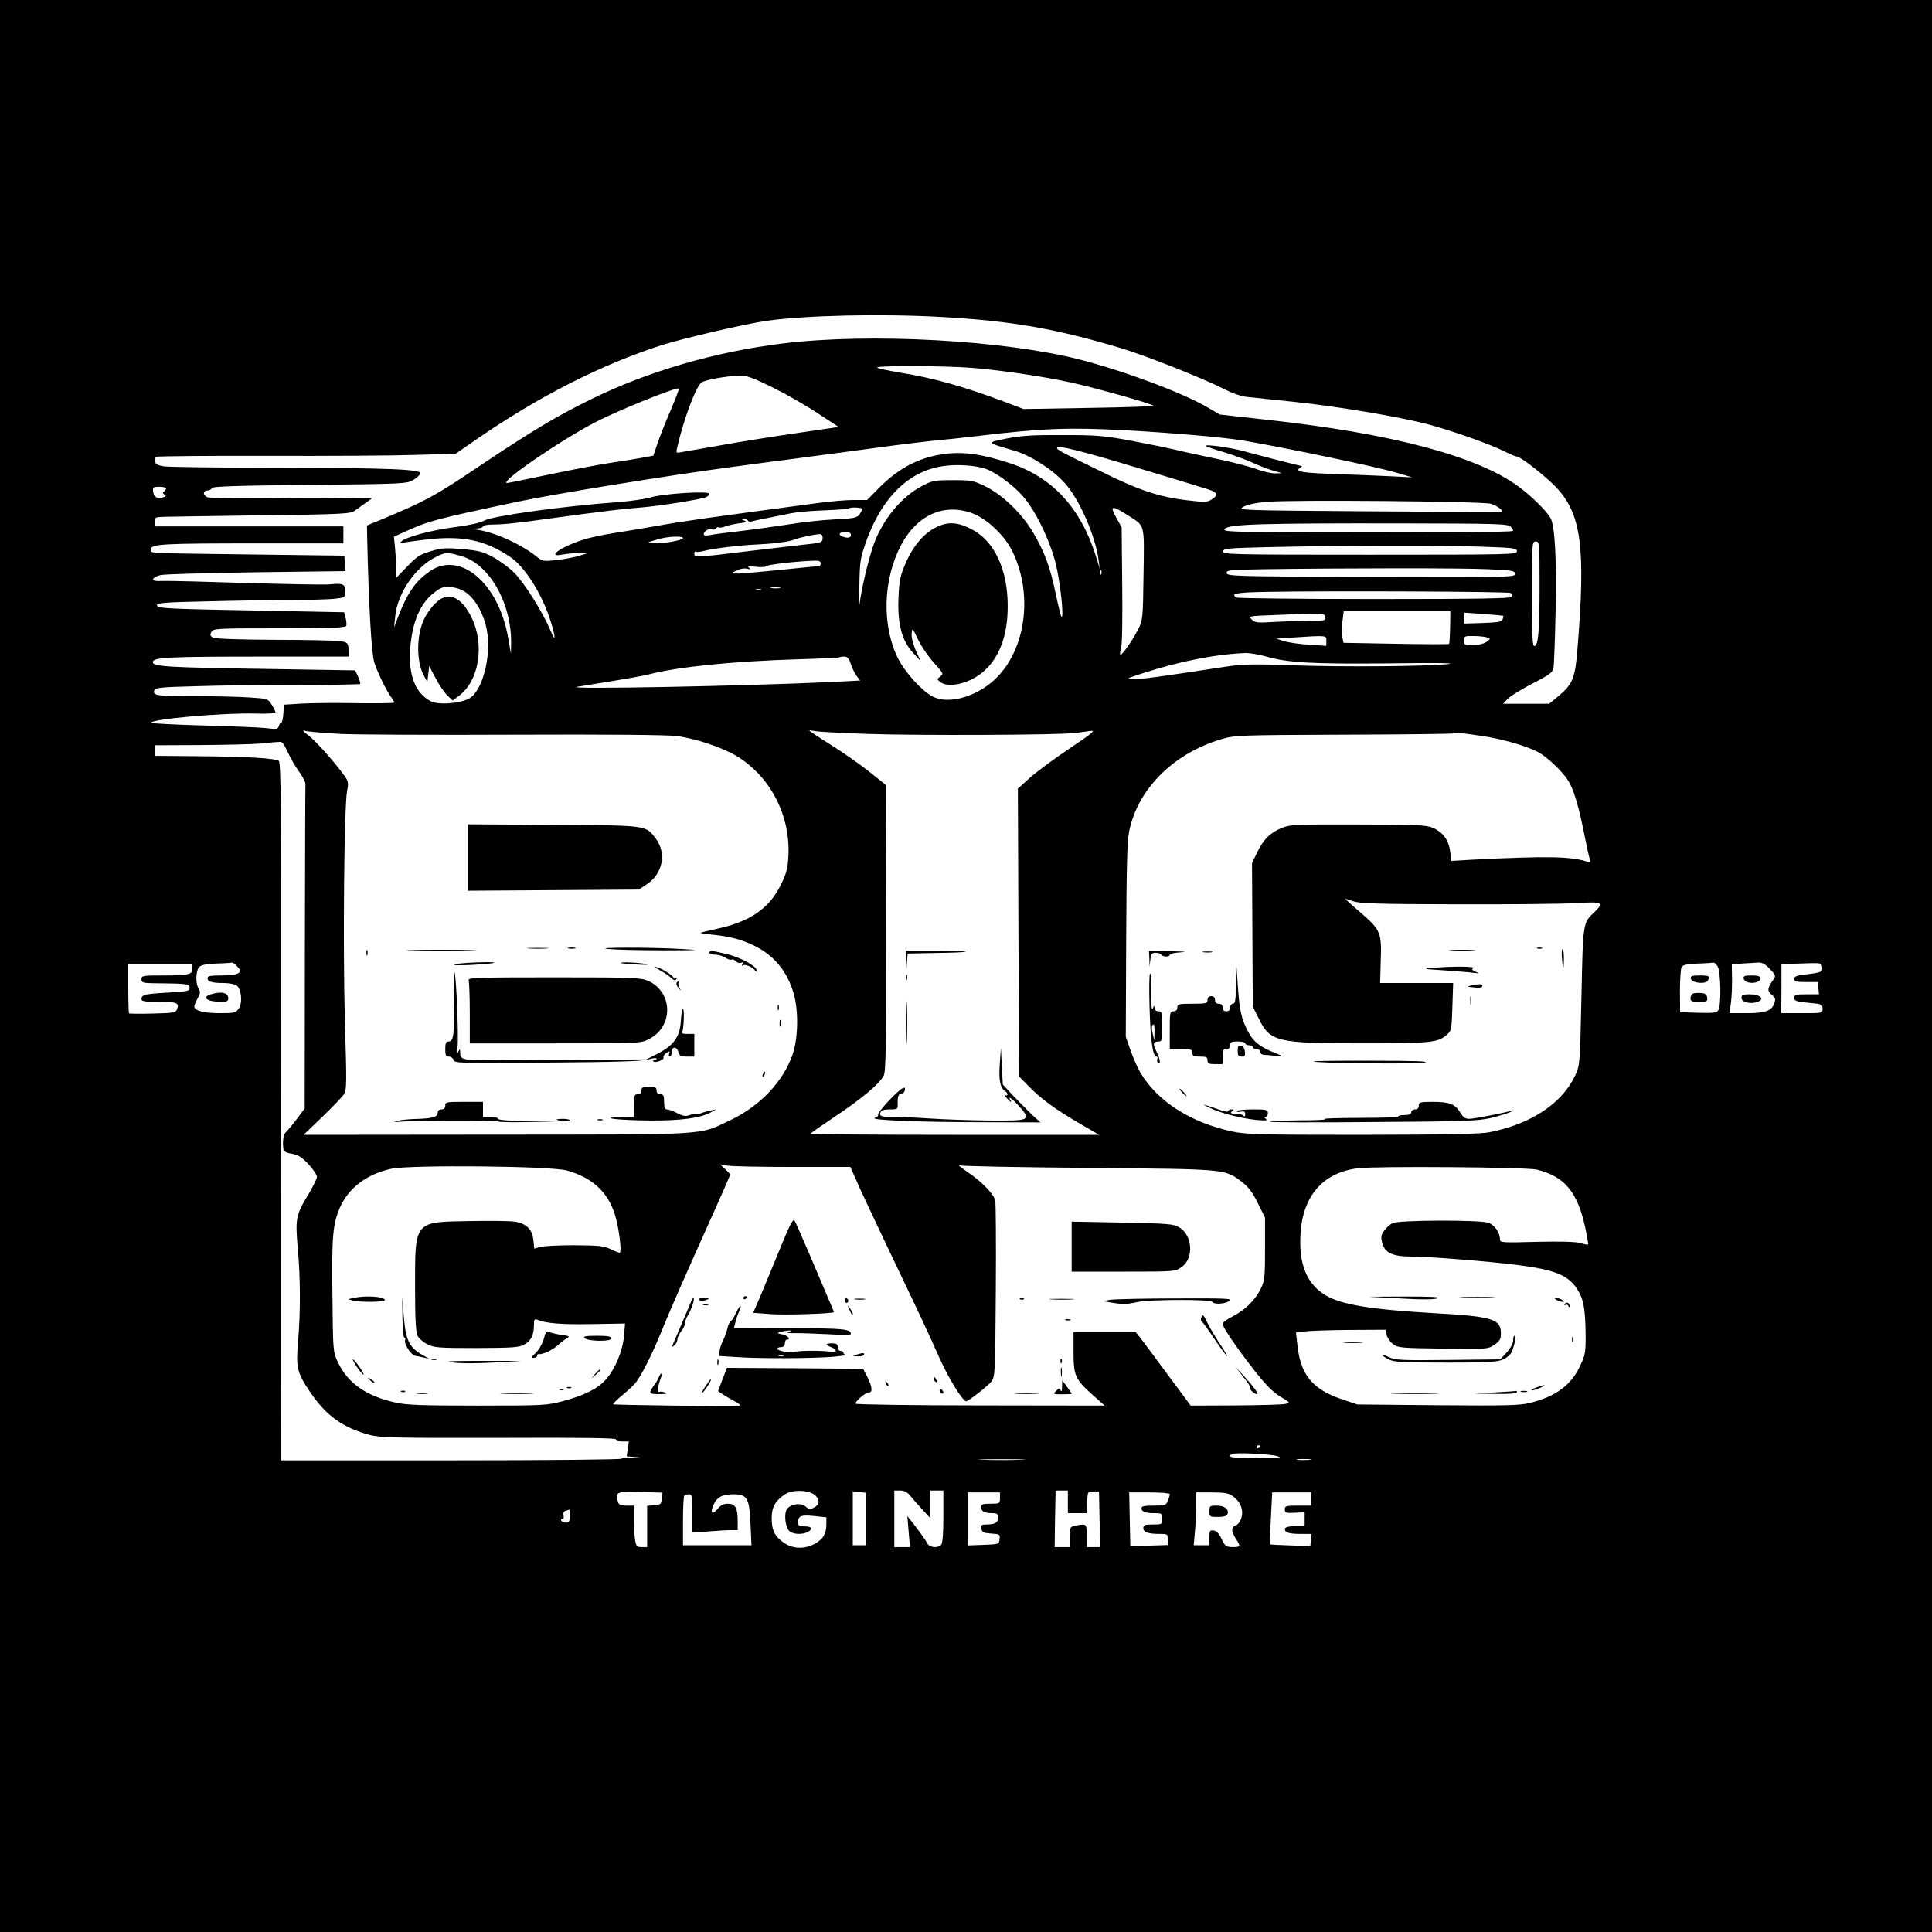 <?xml version="1.0" standalone="no"?>
<!DOCTYPE svg PUBLIC "-//W3C//DTD SVG 20010904//EN"
 "http://www.w3.org/TR/2001/REC-SVG-20010904/DTD/svg10.dtd">
<svg version="1.0" xmlns="http://www.w3.org/2000/svg"
 width="1024pt" height="1024pt" viewBox="0 0 1024 1024"
 preserveAspectRatio="xMidYMid meet">

<g transform="translate(0,1024) scale(0.1,-0.1)"
fill="#000000" stroke="none">
<path d="M0 5120 l0 -5120 5120 0 5120 0 0 5120 0 5120 -5120 0 -5120 0 0
-5120z m4990 3440 c372 -21 601 -61 947 -164 134 -40 427 -156 547 -216 53
-27 97 -42 135 -45 31 -3 74 -7 96 -10 22 -2 87 -9 145 -15 238 -25 575 -82
720 -122 131 -36 325 -105 399 -143 28 -14 55 -25 61 -25 19 0 153 -105 207
-162 134 -141 158 -317 114 -855 -12 -156 -25 -188 -99 -251 l-51 -42 -122 0
-122 0 24 26 c13 14 72 50 131 81 97 50 108 59 112 87 3 17 8 153 11 301 6
270 -4 445 -26 488 -20 37 -100 116 -169 167 -218 162 -674 283 -1335 355
l-250 28 -65 38 c-135 78 -436 191 -676 253 -403 103 -1110 142 -1572 86 -359
-44 -715 -147 -1017 -295 -184 -90 -313 -167 -610 -366 -222 -149 -270 -175
-500 -271 l-80 -33 1 -65 c9 -379 23 -619 39 -665 20 -58 60 -139 86 -177 11
-14 19 -29 19 -32 0 -3 -89 -4 -197 -3 -109 2 -241 1 -293 -2 l-95 -6 -3 -47
c-2 -27 -7 -48 -11 -48 -5 0 -11 -8 -13 -18 -5 -17 -12 -18 -69 -11 -35 4
-187 10 -336 14 -150 4 -273 11 -273 14 0 20 388 54 553 49 59 -2 107 1 107 6
0 5 -9 23 -20 41 -19 31 -22 32 -111 38 -51 4 -178 7 -283 7 -213 0 -236 3
-229 29 4 16 26 19 221 24 119 4 363 7 541 7 179 0 327 2 330 5 2 3 -3 20 -11
39 l-16 33 -434 7 c-559 8 -638 13 -638 36 0 26 70 30 582 30 l459 0 -3 37
c-3 35 -5 38 -43 45 -22 3 -179 7 -349 7 -187 1 -316 5 -327 12 -15 8 -17 14
-9 29 10 19 23 20 361 20 270 0 351 3 354 13 3 6 1 26 -3 42 l-8 30 -405 8
c-551 10 -583 12 -587 29 -2 13 40 16 275 21 153 4 350 7 439 7 89 0 189 3
223 6 61 7 61 7 61 39 0 40 -12 45 -82 38 -29 -3 -226 1 -438 7 -212 7 -411
12 -444 11 -44 -2 -57 1 -54 11 3 7 20 16 39 20 19 5 247 11 507 15 l473 6 -3
41 -3 41 -475 6 c-603 8 -550 5 -550 28 0 28 64 31 571 31 l449 0 0 45 0 45
-500 0 -500 0 0 25 c0 23 3 25 53 26 28 1 261 4 517 8 425 5 468 8 490 24 14
10 40 29 59 42 l34 25 -169 2 c-93 1 -284 0 -424 -2 -141 -1 -266 1 -278 4
-27 9 -29 36 -3 36 11 0 21 6 23 13 4 9 120 13 519 17 496 5 515 6 549 26 19
11 36 27 38 35 4 22 -168 29 -798 30 -283 0 -535 4 -560 7 -33 5 -46 12 -48
26 -2 10 1 21 6 25 6 3 271 6 589 5 318 -1 673 1 788 5 l210 6 110 76 c328
227 663 397 980 499 119 38 448 114 560 130 209 29 606 38 925 20z m165 -270
c157 -13 371 -45 515 -76 119 -25 429 -112 443 -124 4 -4 -149 -9 -340 -12
l-348 -6 -100 38 c-212 80 -386 129 -555 155 -58 10 -112 21 -120 26 -21 12
357 11 505 -1z m-1059 -104 c71 -35 179 -97 239 -137 l110 -72 -225 -33 c-124
-18 -306 -47 -405 -65 -99 -17 -192 -34 -207 -36 -25 -5 -26 -4 -18 28 34 148
97 316 127 341 17 14 130 35 204 37 37 1 69 -11 175 -63z m-542 -122 c-26 -60
-57 -138 -69 -174 l-22 -65 -64 -12 c-35 -6 -113 -19 -174 -28 -60 -9 -204
-37 -319 -61 -115 -24 -213 -44 -218 -44 -48 0 286 229 473 325 125 64 432
188 437 175 1 -4 -18 -56 -44 -116z m2401 -104 c257 -14 532 -38 635 -55 242
-42 702 -138 810 -170 l85 -25 -100 5 c-55 3 -186 8 -292 12 -191 6 -233 13
-203 33 8 5 13 10 10 10 -8 0 -226 56 -305 78 -72 20 -215 40 -204 28 3 -3 48
-19 100 -34 52 -16 121 -41 154 -57 33 -15 80 -33 105 -40 l45 -13 -36 -1
c-20 -1 -65 10 -101 23 -35 13 -133 39 -218 56 -85 18 -179 38 -209 46 -29 7
-130 28 -225 46 -155 29 -189 32 -371 32 -159 1 -220 -3 -298 -18 -111 -22
-112 -21 40 -65 87 -26 203 -100 268 -173 77 -86 162 -281 178 -408 l6 -45
-15 50 c-82 272 -236 439 -471 513 -130 42 -221 56 -308 49 -148 -13 -265 -70
-380 -187 l-59 -60 -71 0 c-39 0 -120 -7 -181 -15 -572 -76 -729 -98 -854
-121 -80 -14 -188 -32 -240 -40 -52 -8 -124 -23 -160 -35 -118 -37 -199 -96
-108 -78 24 4 63 8 88 8 l45 -1 -43 -13 c-23 -8 -76 -18 -118 -23 -74 -8 -77
-8 -111 19 -83 66 -225 130 -318 142 l-30 4 33 2 c17 0 32 6 32 11 0 6 26 10
58 10 59 1 119 7 312 34 281 38 371 49 465 56 100 8 314 42 348 55 9 4 17 12
17 18 0 16 -245 1 -310 -19 -30 -9 -107 -20 -170 -25 -303 -22 -673 -74 -715
-99 -19 -11 -77 -24 -155 -34 -125 -16 -261 -53 -283 -76 -10 -10 -7 -11 13
-6 14 3 73 11 132 18 185 19 299 -5 431 -93 79 -52 172 -200 216 -343 28 -90
26 -115 -2 -46 -40 95 -139 253 -192 305 -28 28 -79 65 -113 83 -52 28 -77 34
-163 42 -89 7 -109 6 -167 -12 -57 -17 -75 -29 -124 -81 l-58 -60 0 50 c0 28
-3 77 -6 109 l-6 59 63 29 c123 55 154 64 589 156 203 43 802 140 1140 185
107 14 209 28 225 30 17 2 102 13 190 25 88 11 257 34 375 50 118 16 247 31
285 35 39 3 144 14 235 25 337 40 473 45 765 30z m-15 -173 c144 -43 412 -124
464 -141 49 -15 55 -30 20 -52 -24 -16 -36 -17 -128 -6 -149 17 -259 53 -460
153 -235 115 -238 117 -232 128 6 10 124 -19 336 -82z m-728 -28 c53 -14 150
-82 208 -147 66 -74 143 -231 175 -357 24 -93 46 -298 31 -284 -4 4 -17 58
-30 120 -30 144 -59 223 -121 328 -61 102 -161 198 -254 244 -62 30 -73 32
-171 32 -99 0 -109 -2 -165 -32 -107 -56 -206 -176 -254 -308 -27 -75 -65
-234 -75 -315 -2 -19 -3 26 -1 100 2 125 5 142 36 231 84 234 228 374 411 399
67 9 150 5 210 -11z m-4332 -108 c0 -6 -5 -13 -11 -17 -8 -4 -7 -9 2 -15 11
-6 10 -9 -3 -14 -31 -12 -53 -1 -56 28 -3 25 -1 27 32 27 20 0 36 -4 36 -9z
m7021 -81 c32 -9 69 -36 58 -43 -2 -1 -318 0 -702 3 -686 5 -698 5 -667 24 20
11 65 21 123 26 126 12 1142 3 1188 -10z m-3331 -28 c0 -4 -7 -17 -14 -28 -13
-18 -29 -22 -133 -27 -65 -3 -176 -15 -247 -27 -71 -11 -186 -27 -255 -35 -69
-8 -141 -17 -158 -21 -20 -4 -33 -3 -33 4 0 16 26 33 43 26 8 -3 18 0 22 5 3
6 10 9 15 6 5 -3 19 -1 32 4 13 6 46 13 73 17 39 5 46 8 30 15 -16 6 -17 8 -3
8 9 1 20 -4 23 -9 4 -6 10 -8 14 -5 5 2 44 11 87 19 43 9 102 20 129 26 28 6
106 13 174 15 68 3 126 7 129 10 8 8 72 6 72 -3z m1411 -35 c89 -57 84 -39 80
-311 -3 -234 -4 -242 -28 -291 -30 -58 -83 -135 -94 -135 -4 0 -3 16 3 36 6
22 8 157 6 338 l-3 301 -26 47 c-40 70 -29 73 62 15z m-826 12 c72 -27 162
-110 203 -186 116 -219 87 -513 -68 -677 -98 -104 -257 -154 -346 -108 -56 28
-146 127 -183 200 -88 174 -82 419 15 603 85 161 229 224 379 168z m2852 -71
c9 -10 15 -19 12 -22 -7 -6 -365 -9 -979 -7 -537 1 -563 2 -547 19 25 24 198
29 914 28 537 -1 584 -2 600 -18z m-3497 -43 c0 -16 -17 -19 -44 -9 -26 10
-18 24 14 24 20 0 30 -5 30 -15z m-150 -15 c0 -26 -4 -27 -120 -39 -52 -6
-171 -20 -265 -31 -283 -35 -295 -35 -295 -16 0 10 4 15 8 12 5 -3 24 -1 43 4
46 13 198 31 279 34 87 4 169 14 200 26 26 11 102 27 133 29 11 1 17 -6 17
-19z m-740 -2 c0 -11 -103 -30 -145 -26 l-40 4 50 15 c49 16 135 20 135 7z
m4540 -240 c0 -249 -6 -324 -26 -332 -12 -4 -14 42 -14 274 0 273 0 280 20
280 19 0 20 -7 20 -222z m-322 195 c187 -6 202 -8 202 -25 0 -17 -29 -18 -781
-18 -738 0 -780 1 -777 18 3 15 25 17 233 22 376 9 906 10 1123 3z m-5394 -50
c149 -41 268 -250 265 -463 l-1 -55 -14 81 c-49 291 -255 468 -416 356 -77
-53 -119 -114 -170 -247 l-19 -50 6 60 c12 121 107 260 215 313 54 26 57 27
134 5z m1906 -38 c0 -8 -3 -15 -7 -15 -5 0 -95 -9 -202 -20 -107 -11 -211 -20
-230 -20 l-36 1 28 15 c18 9 40 13 55 10 21 -5 24 -4 12 5 -11 8 -2 9 38 5 28
-3 52 -1 52 3 0 7 154 26 248 29 31 2 42 -2 42 -13z m3538 -32 c129 -6 142 -8
142 -25 0 -17 -26 -18 -762 -16 -714 3 -763 4 -766 20 -3 16 13 18 190 21 430
6 1061 7 1196 0z m-2051 -25 c-3 -8 -6 -5 -6 6 -1 11 2 17 5 13 3 -3 4 -12 1
-19z m-3362 -102 c49 -38 92 -117 106 -199 23 -125 -18 -297 -82 -351 -37 -32
-171 -46 -215 -23 -93 48 -128 162 -104 332 16 112 57 195 120 243 39 30 50
34 92 30 31 -3 59 -14 83 -32z m1658 27 c-13 -2 -33 -2 -45 0 -13 2 -3 4 22 4
25 0 35 -2 23 -4z m-100 -10 c-7 -2 -19 -2 -25 0 -7 3 -2 5 12 5 14 0 19 -2
13 -5z m3974 -16 c7 -4 10 -13 7 -20 -3 -9 -168 -12 -727 -12 -397 0 -728 4
-734 8 -33 21 -1 27 160 30 315 6 1282 2 1294 -6z m-321 -181 c-1 -46 -3 -86
-6 -89 -3 -2 -130 -2 -282 1 l-277 5 -6 28 c-4 16 -3 53 0 84 l7 55 283 0 282
0 -1 -84z m-663 54 c5 -19 0 -20 -77 -20 -46 0 -130 -3 -187 -6 -94 -6 -107
-5 -124 12 -18 19 -16 19 116 24 277 12 266 12 272 -10z m945 6 c1 -2 0 -10
-4 -19 -4 -13 -26 -16 -105 -19 l-99 -3 0 29 0 29 102 -7 c57 -4 104 -9 106
-10z m-938 -132 l0 -27 -92 6 c-51 3 -111 12 -133 19 l-40 13 85 6 c184 12
180 12 180 -17z m854 17 c17 -7 16 -8 -7 -24 -15 -10 -46 -17 -72 -17 -41 0
-45 2 -45 25 0 24 3 25 53 24 28 0 60 -4 71 -8z m-1175 -100 c115 -34 251 -41
654 -37 226 3 355 2 317 -3 -100 -13 -568 -17 -835 -7 -201 7 -257 6 -345 -7
-373 -57 -448 -67 -489 -66 -45 1 -45 1 44 30 200 65 391 102 549 108 21 0 69
-8 105 -18z m-2199 -42 c8 -23 22 -51 32 -64 l17 -22 -137 -7 c-455 -22 -1451
-41 -1362 -26 30 5 116 19 190 31 74 12 160 27 190 35 157 40 440 69 795 80
116 3 212 8 214 10 2 2 14 4 26 4 17 0 25 -10 35 -41z m-2705 -369 c88 -4 507
-6 930 -4 483 2 800 -1 850 -7 102 -13 242 -60 319 -106 178 -108 284 -311
275 -525 -4 -73 -9 -94 -42 -161 -60 -121 -161 -191 -329 -228 -51 -11 -94
-22 -96 -23 -1 -2 28 -6 65 -10 94 -10 148 -24 218 -57 101 -49 168 -125 206
-236 32 -92 32 -247 0 -342 -49 -142 -171 -272 -326 -346 -177 -84 -91 -78
-1243 -79 l-1023 -1 99 95 c54 52 106 106 115 120 15 23 15 58 5 390 -11 388
-4 1144 12 1220 8 39 6 49 -12 75 -48 68 -155 189 -193 217 -32 24 -35 29 -15
24 14 -4 97 -11 185 -16z m2795 0 c275 -9 1011 -6 1096 5 27 3 65 8 84 11 29
4 10 -12 -111 -93 -81 -54 -175 -124 -210 -155 l-64 -58 3 -762 3 -763 52 -53
c64 -66 141 -122 273 -199 l100 -58 -767 0 c-422 0 -765 3 -763 6 2 4 61 45
131 92 140 93 236 174 257 216 11 21 14 161 12 784 l-2 758 -91 72 c-50 40
-141 103 -202 141 -61 38 -111 71 -111 74 0 2 10 1 23 -2 12 -4 141 -11 287
-16z m3255 -11 c99 -14 231 -51 293 -83 48 -24 128 -99 163 -152 28 -43 56
-134 84 -276 14 -70 28 -135 32 -144 5 -14 2 -16 -18 -10 -86 27 -211 29 -595
10 l-121 -7 -7 51 c-8 62 -40 103 -95 126 -34 13 -96 16 -393 16 -324 1 -357
0 -401 -17 -63 -25 -100 -61 -134 -131 l-27 -57 2 -380 2 -380 31 -62 c61
-125 94 -133 549 -133 361 0 400 4 447 44 26 23 27 27 31 150 l4 126 -193 0
-194 0 3 111 c6 155 0 170 -103 259 -47 40 -85 75 -85 76 0 1 19 -5 43 -13 35
-12 130 -15 542 -16 275 -1 560 2 633 6 148 9 157 5 101 -49 -59 -56 -59 -53
-67 -446 -8 -361 -8 -363 -33 -418 -70 -149 -235 -258 -454 -301 -54 -10 -205
-13 -675 -14 -549 0 -613 2 -690 18 -222 48 -397 161 -487 314 -14 24 -37 76
-51 116 l-25 72 2 510 c2 395 5 526 16 580 46 223 233 410 485 486 73 22 87
23 653 25 318 1 581 4 584 7 5 6 26 4 148 -14z m-6330 -85 c14 -31 41 -78 61
-105 19 -26 34 -56 33 -66 -1 -10 -2 -400 -3 -868 l-1 -850 -41 -55 c-23 -30
-48 -61 -57 -69 -11 -9 -17 -29 -17 -57 0 -46 3 -51 42 -58 15 -2 35 -9 45
-15 31 -16 93 -89 93 -109 0 -9 -21 -51 -45 -92 -67 -110 -70 -128 -57 -283
15 -161 15 -344 2 -495 -12 -139 -6 -166 61 -266 85 -128 176 -194 321 -232
56 -14 135 -16 686 -15 434 2 622 -1 617 -8 -4 -7 7 -11 31 -11 l37 0 -6 -40
-5 -39 52 -4 c30 -3 24 -3 -16 -2 -37 1 -65 -2 -62 -6 3 -5 -394 -9 -900 -9
l-906 0 -1 513 c0 281 0 1113 1 1848 1 1088 -1 1338 -12 1346 -18 14 -167 23
-435 25 l-223 2 0 28 0 28 238 1 c130 1 275 4 322 8 47 5 93 9 103 9 12 2 25
-15 42 -54z m-273 -1131 c42 -38 18 -53 -83 -53 -52 0 -69 -3 -69 -14 0 -19
22 -26 84 -26 29 0 60 -6 70 -13 25 -19 33 -90 12 -122 -15 -23 -22 -25 -101
-25 -85 0 -135 13 -135 36 0 7 8 26 18 43 14 25 15 34 5 51 -17 26 -16 90 1
112 9 13 32 18 92 21 43 1 81 4 83 5 3 1 13 -5 23 -15z m7852 -5 c16 -27 20
-202 4 -231 -8 -15 -21 -17 -106 -15 l-97 3 -1 110 c0 61 4 118 8 127 7 14 25
18 86 21 42 1 80 4 84 5 4 1 14 -8 22 -20z m276 -13 c29 -30 33 -38 22 -53
-35 -49 -37 -63 -12 -84 20 -16 22 -23 14 -46 -14 -40 -48 -52 -148 -52 l-89
0 7 53 c4 28 7 87 6 129 l-1 77 53 4 c29 2 67 4 84 5 23 2 38 -6 64 -33z m278
8 c4 -24 -6 -28 -90 -38 -45 -5 -58 -10 -58 -23 0 -14 10 -17 63 -17 l62 0 3
-32 3 -33 -65 0 c-58 0 -66 -2 -66 -19 0 -16 11 -20 75 -26 71 -6 75 -8 75
-31 0 -24 0 -24 -109 -24 l-110 0 1 130 0 129 92 4 c123 4 121 5 124 -20z
m-8638 -7 c0 -31 -19 -36 -157 -36 -106 0 -113 -1 -113 -20 0 -17 7 -20 53
-21 191 -2 202 -3 202 -24 0 -18 -9 -20 -117 -26 -122 -7 -138 -11 -138 -35 0
-11 18 -14 88 -14 99 0 113 -5 101 -37 -7 -21 -15 -22 -129 -25 -67 -2 -124
-1 -126 1 -2 2 -4 62 -4 133 l0 128 170 0 170 0 0 -24z m3181 -1051 l306 0 58
-130 c33 -71 126 -269 208 -440 82 -170 173 -365 202 -433 49 -112 130 -244
147 -239 19 6 115 82 133 105 19 26 20 45 23 482 2 250 0 465 -3 478 -8 33
-71 98 -137 143 -32 22 -58 42 -58 45 0 3 6 2 13 -3 6 -4 311 -10 677 -13 739
-7 721 -5 813 -75 34 -26 56 -55 84 -112 l38 -77 0 -165 c0 -152 -2 -170 -23
-212 -29 -60 -81 -111 -148 -146 -30 -15 -54 -33 -54 -39 0 -18 70 -121 164
-242 66 -84 102 -120 143 -145 53 -32 53 -32 26 -38 -15 -4 -135 -7 -265 -8
l-237 -1 -121 163 c-66 89 -131 177 -145 195 l-26 32 -164 0 -165 0 0 -106 c0
-126 8 -144 103 -229 l62 -55 -657 1 c-362 0 -660 5 -663 9 -6 10 52 60 71 60
20 0 17 29 -8 80 l-23 45 -361 3 -361 2 -24 -62 -23 -61 23 -16 c13 -9 42 -26
65 -38 30 -17 35 -23 21 -24 -55 -4 -661 4 -665 8 -2 2 16 21 40 41 25 20 58
50 73 66 30 31 95 160 146 287 32 81 139 325 275 626 47 105 86 194 86 197 0
3 -12 16 -27 30 l-27 25 39 -7 c22 -4 178 -7 346 -7z m-1196 -19 c134 -38 214
-111 253 -230 22 -68 40 -206 26 -206 -5 1 -27 9 -49 20 -34 16 -63 19 -190
20 -83 0 -164 -4 -181 -9 l-32 -9 -5 46 c-6 57 -38 88 -100 97 -24 4 -131 5
-238 3 -296 -5 -289 3 -289 -351 0 -165 4 -239 13 -257 7 -14 30 -34 52 -45
36 -18 60 -20 260 -20 191 1 224 3 253 18 37 20 52 51 52 104 0 30 3 34 18 28
45 -19 129 -26 289 -23 l176 3 -6 -68 c-7 -78 -46 -172 -95 -228 -42 -48 -112
-84 -223 -114 -92 -24 -101 -25 -457 -25 -299 0 -376 3 -435 16 -157 35 -254
103 -306 214 -26 55 -26 56 -29 355 -4 313 2 376 39 463 45 104 141 178 272
207 98 22 849 15 932 -9z m5139 5 c147 -35 216 -117 257 -303 11 -50 18 -92
16 -94 -2 -2 -21 1 -43 8 -25 7 -108 9 -231 6 -185 -5 -193 -4 -193 14 0 35
-29 76 -61 87 -46 16 -476 15 -508 -2 -13 -6 -33 -24 -44 -39 -17 -23 -19 -34
-11 -65 13 -53 55 -73 154 -73 94 0 406 -25 565 -45 195 -25 264 -53 312 -124
35 -51 45 -105 47 -231 1 -107 -1 -120 -28 -177 -47 -103 -128 -164 -264 -198
-53 -14 -123 -16 -490 -13 l-427 4 -78 26 c-162 54 -225 131 -241 294 l-7 61
48 6 c26 4 134 7 238 8 l190 1 5 -28 c3 -15 18 -36 33 -48 27 -20 43 -21 266
-24 234 -3 237 -3 271 20 30 20 35 30 35 62 0 75 -47 89 -355 106 -332 19
-490 45 -573 94 -101 60 -144 166 -134 326 12 202 119 325 304 348 96 12 891
6 947 -7z m-1464 -1465 c0 -3 -4 -8 -10 -11 -5 -3 -10 -1 -10 4 0 6 5 11 10
11 6 0 10 -2 10 -4z m90 -54 c28 -8 8 -10 -107 -11 -128 -1 -169 6 -130 23 20
8 199 0 237 -12z m-1357 -19 c-57 -2 -149 -2 -205 0 -57 1 -11 3 102 3 113 0
159 -2 103 -3z m1530 0 c-18 -2 -48 -2 -65 0 -18 2 -4 4 32 4 36 0 50 -2 33
-4z m-3435 -206 c-3 -29 -6 -32 -40 -35 l-38 -3 0 -110 0 -109 -29 0 c-25 0
-29 4 -35 38 -3 20 -6 70 -6 110 l0 72 -40 0 c-34 0 -41 4 -46 25 -12 48 -5
50 120 47 l117 -3 -3 -32z m812 18 c27 -24 25 -49 -5 -65 -22 -12 -27 -11 -45
5 -25 23 -85 13 -101 -17 -15 -28 -5 -99 17 -115 21 -16 68 -17 95 -3 30 16
23 30 -16 30 -27 0 -35 4 -35 18 0 38 14 44 84 37 l66 -7 0 -34 c0 -51 -15
-79 -57 -104 -53 -31 -117 -31 -165 1 -50 33 -68 67 -68 132 0 60 20 94 74
129 39 24 125 21 156 -7z m270 -126 l0 -139 -35 0 -35 0 0 143 0 143 35 -4 35
-4 0 -139z m233 125 c12 -15 41 -48 64 -73 l43 -46 0 73 0 72 35 0 35 0 0
-138 c0 -94 -4 -142 -12 -150 -20 -20 -64 -14 -75 11 -6 12 -32 49 -57 82
l-47 60 7 -83 7 -82 -42 0 -41 0 0 150 0 150 31 0 c21 0 37 -8 52 -26z m837
-34 l0 -60 50 0 49 0 3 58 c3 56 3 57 33 57 l30 0 3 -147 3 -148 -36 0 -35 0
0 60 c0 65 -1 65 -59 54 -30 -6 -31 -8 -31 -60 l0 -54 -40 0 -40 0 2 150 3
150 33 0 32 0 0 -60z m-360 20 c0 -29 -1 -30 -50 -30 -42 0 -50 -3 -50 -19 0
-21 19 -31 61 -31 24 0 29 -4 29 -24 0 -26 -16 -36 -62 -36 -25 0 -29 -3 -26
-22 3 -20 10 -23 51 -26 46 -3 48 -4 45 -30 -3 -27 -4 -27 -85 -30 l-83 -3 0
141 0 140 85 0 85 0 0 -30z m900 21 c0 -5 -4 -21 -10 -35 -9 -24 -14 -26 -75
-26 -49 0 -65 -3 -65 -14 0 -18 22 -26 71 -26 37 0 39 -2 39 -30 0 -29 -1 -30
-50 -30 -42 0 -50 -3 -50 -19 0 -22 26 -31 88 -31 40 0 42 -2 42 -29 l0 -30
-100 -3 -99 -3 -3 143 -3 142 108 0 c59 0 107 -4 107 -9z m330 -8 c46 -31 64
-78 48 -123 -5 -16 -18 -32 -29 -35 -24 -8 -24 -32 1 -70 27 -41 26 -45 -17
-45 -35 1 -40 5 -58 43 -13 28 -27 43 -42 45 -21 3 -23 -1 -23 -37 l0 -41 -41
0 -42 0 6 68 c4 37 7 100 7 140 l0 72 83 0 c61 0 89 -4 107 -17z m420 -18 l0
-35 -70 0 c-64 0 -70 -2 -70 -20 0 -18 5 -20 53 -18 l52 3 0 -35 0 -35 -52 -3
c-36 -2 -53 -7 -53 -16 0 -19 23 -26 86 -26 l55 0 -3 -32 -3 -33 -105 4 c-58
2 -106 4 -108 6 -1 1 0 64 4 139 l7 136 104 0 103 0 0 -35z m-3280 -76 l0
-102 83 6 c45 4 99 7 120 7 l37 0 0 51 c0 67 -13 89 -52 89 -23 0 -39 -8 -54
-27 -27 -34 -41 -24 -24 17 18 44 47 60 107 60 74 0 85 -19 91 -161 l5 -109
-182 0 -181 0 0 128 c0 71 3 132 7 135 3 4 15 7 25 7 16 0 18 -10 18 -101z
m-650 -14 c0 -28 -4 -35 -19 -35 -11 0 -23 5 -26 10 -3 6 -1 10 6 10 6 0 9 8
6 19 -3 13 1 21 12 24 9 3 17 5 19 6 1 0 2 -15 2 -34z"/>
<path d="M4965 7447 c-68 -32 -127 -102 -166 -195 -29 -67 -33 -91 -37 -184
-5 -138 18 -223 78 -289 l40 -44 -26 57 c-15 35 -24 71 -22 90 3 32 4 31 34
-32 17 -36 55 -91 84 -123 50 -55 52 -58 34 -72 -19 -15 -19 -15 0 -30 42 -32
146 -10 218 47 91 72 139 194 139 353 1 196 -71 349 -193 411 -72 37 -123 40
-183 11z"/>
<path d="M2345 7070 c-28 -11 -70 -58 -95 -107 -43 -84 -45 -228 -3 -305 l18
-33 5 43 5 42 33 -63 c18 -35 46 -76 62 -92 l29 -28 35 26 c107 82 136 273 64
417 -45 89 -97 124 -153 100z"/>
<path d="M2480 5695 l0 -176 453 3 453 3 42 28 c85 55 106 165 48 242 -55 72
-39 70 -543 73 l-453 3 0 -176z"/>
<path d="M2803 5213 c26 -2 68 -2 95 0 26 2 4 3 -48 3 -52 0 -74 -1 -47 -3z"/>
<path d="M3013 5213 c9 -2 25 -2 35 0 9 3 1 5 -18 5 -19 0 -27 -2 -17 -5z"/>
<path d="M3225 5210 c39 -4 169 -7 290 -7 193 0 206 1 100 7 -166 10 -484 9
-390 0z"/>
<path d="M1942 5190 c0 -14 2 -19 5 -12 2 6 2 18 0 25 -3 6 -5 1 -5 -13z"/>
<path d="M2188 5203 c83 -2 221 -2 305 0 83 1 15 3 -153 3 -168 0 -236 -2
-152 -3z"/>
<path d="M3760 5190 c0 -5 14 -10 30 -10 17 0 42 -7 55 -16 13 -9 28 -13 33
-10 6 3 15 -1 22 -9 6 -7 19 -11 27 -8 12 5 14 3 8 -7 -5 -9 -4 -11 3 -6 12 7
52 -10 64 -28 5 -8 8 -7 8 2 0 22 -90 70 -161 86 -80 19 -89 19 -89 6z"/>
<path d="M2408 5128 c-7 -5 34 -5 97 -2 61 4 112 8 114 11 10 8 -198 0 -211
-9z"/>
<path d="M3291 5136 c2 -2 40 -6 84 -8 45 -3 67 -2 50 2 -30 8 -142 13 -134 6z"/>
<path d="M3495 5099 c22 -12 50 -30 61 -41 16 -15 24 -16 29 -7 5 8 4 10 -3 5
-7 -4 -12 -4 -12 1 0 11 -60 50 -90 57 -16 4 -10 -1 15 -15z"/>
<path d="M2408 5085 c-3 -11 -5 -81 -3 -155 4 -170 -1 -210 -26 -210 -15 0
-19 -8 -19 -40 0 -33 3 -40 19 -40 11 0 22 -8 25 -18 6 -17 31 -18 497 -14
370 3 502 7 535 17 24 7 44 9 44 4 0 -5 -5 -9 -12 -9 -6 0 -9 -2 -6 -5 10 -11
59 7 55 19 -3 7 4 18 15 25 18 11 20 11 15 -3 -4 -9 -2 -16 3 -16 6 0 10 11
10 23 0 15 6 24 15 24 9 0 18 -11 21 -24 5 -19 13 -23 45 -23 l39 0 0 60 0 60
-36 0 c-25 0 -33 3 -28 12 9 15 12 130 3 120 -4 -4 -9 -35 -11 -69 -5 -79 -39
-125 -123 -168 l-59 -30 -460 -3 c-254 -2 -476 0 -493 3 -27 5 -33 11 -34 33
0 24 -1 25 -10 7 -6 -14 -7 -7 -4 25 7 62 -9 420 -17 395z"/>
<path d="M2484 5044 c3 -9 6 -87 6 -175 l0 -159 453 0 c450 0 453 0 497 23
130 65 128 248 -4 308 -38 17 -75 19 -500 19 -414 0 -458 -2 -452 -16z"/>
<path d="M3586 5031 c-3 -4 1 -17 10 -27 14 -18 15 -18 5 2 -6 12 -7 24 -4 28
3 3 4 6 0 6 -3 0 -8 -4 -11 -9z"/>
<path d="M4122 4900 c0 -14 2 -19 5 -12 2 6 2 18 0 25 -3 6 -5 1 -5 -13z"/>
<path d="M4132 4815 c0 -16 2 -22 5 -12 2 9 2 23 0 30 -3 6 -5 -1 -5 -18z"/>
<path d="M4045 4549 c-4 -6 -5 -12 -2 -15 2 -3 7 2 10 11 7 17 1 20 -8 4z"/>
<path d="M3400 4460 c0 -13 -7 -20 -20 -20 -18 0 -20 -7 -20 -60 l0 -60 -67
-1 c-135 -3 -12 -17 152 -18 165 -1 267 13 322 43 l28 16 -30 -6 c-16 -4 -40
-10 -51 -15 -12 -4 -24 -6 -27 -3 -2 2 -16 0 -31 -6 -21 -8 -35 -6 -66 10 -22
11 -46 20 -55 20 -11 0 -15 11 -15 40 0 33 -3 40 -20 40 -13 0 -20 7 -20 20 0
17 -7 20 -40 20 -33 0 -40 -3 -40 -20z"/>
<path d="M2360 4380 c0 -13 -7 -20 -20 -20 -13 0 -20 -7 -20 -19 0 -22 -33
-30 -124 -32 -33 -1 -74 -5 -91 -10 -24 -6 -19 -7 20 -4 81 7 499 8 515 1 9
-4 81 -5 160 -3 l145 3 -152 2 c-94 1 -153 6 -153 12 0 6 -18 10 -40 10 l-40
0 0 40 0 40 -100 0 c-93 0 -100 -1 -100 -20z"/>
<path d="M2950 4306 c0 -2 16 -6 35 -8 19 -2 35 0 35 4 0 4 -16 8 -35 8 -19 0
-35 -2 -35 -4z"/>
<path d="M3168 4303 c6 -2 18 -2 25 0 6 3 1 5 -13 5 -14 0 -19 -2 -12 -5z"/>
<path d="M4802 5148 l2 -53 3 45 4 46 152 3 c83 1 154 4 156 7 2 2 -68 4 -157
4 l-162 0 2 -52z"/>
<path d="M4802 5060 c0 -14 2 -19 5 -12 2 6 2 18 0 25 -3 6 -5 1 -5 -13z"/>
<path d="M4804 4820 c0 -102 2 -143 3 -92 2 50 2 134 0 185 -1 50 -3 9 -3 -93z"/>
<path d="M5299 4600 c-6 -85 2 -126 28 -143 17 -10 17 -30 1 -21 -7 4 -4 -2 6
-14 20 -23 32 -30 21 -12 -16 26 14 4 49 -36 63 -72 57 -75 -161 -73 -104 1
-246 6 -318 11 -71 5 -156 8 -187 8 -65 -1 -80 4 -71 25 3 10 20 15 49 15 43
0 43 0 42 35 -1 36 6 50 24 50 6 0 12 8 14 17 2 14 -2 16 -14 9 -31 -18 -134
-129 -128 -139 3 -5 -4 -13 -17 -17 -33 -12 244 -23 583 -23 l295 -1 -36 32
c-19 18 -64 63 -100 100 l-64 69 -5 96 -5 97 -6 -85z"/>
<path d="M8148 5213 c6 -2 18 -2 25 0 6 3 1 5 -13 5 -14 0 -19 -2 -12 -5z"/>
<path d="M7693 5203 c31 -2 83 -2 115 0 31 2 5 3 -58 3 -63 0 -89 -1 -57 -3z"/>
<path d="M8278 5168 c5 -71 10 -77 11 -15 0 31 -2 57 -7 57 -4 0 -6 -19 -4
-42z"/>
<path d="M6092 5158 l1 -43 4 38 c4 31 8 37 28 37 13 0 27 -4 30 -10 8 -13 45
-13 45 0 0 5 28 11 63 13 36 2 13 4 -55 5 l-118 2 2 -42z"/>
<path d="M6378 5193 c12 -2 32 -2 45 0 12 2 2 4 -23 4 -25 0 -35 -2 -22 -4z"/>
<path d="M6551 5023 c-1 -84 -4 -103 -16 -103 -8 0 -15 -9 -15 -20 0 -13 -7
-20 -20 -20 -13 0 -20 7 -20 20 0 13 -7 20 -20 20 -13 0 -20 7 -20 20 0 13 -7
20 -20 20 -13 0 -20 -7 -20 -20 0 -18 -7 -20 -80 -20 -73 0 -80 -2 -80 -20 0
-13 -7 -20 -20 -20 -19 0 -20 -7 -20 -100 l0 -100 60 0 c53 0 60 -2 60 -20 0
-17 7 -20 40 -20 33 0 40 -3 40 -20 0 -17 7 -20 40 -20 l40 0 0 40 c0 33 3 40
20 40 13 0 20 7 20 20 0 17 7 20 40 20 22 0 40 -4 40 -10 0 -5 9 -10 20 -10
11 0 20 -4 20 -10 0 -5 9 -10 20 -10 11 0 20 -7 20 -15 0 -8 8 -15 18 -16 9 0
37 -2 62 -5 l45 -4 -47 19 c-79 32 -113 58 -140 108 -38 70 -48 114 -57 243
l-8 115 -2 -102z"/>
<path d="M7605 5111 c-70 -6 -70 -6 50 -14 66 -5 136 -10 155 -13 32 -4 33 -3
10 6 -17 8 -21 13 -12 19 14 9 -107 10 -203 2z"/>
<path d="M6093 4898 c5 -175 17 -258 37 -258 5 0 7 -6 4 -14 -3 -8 0 -17 6
-21 14 -9 7 31 -14 69 -17 34 -13 46 15 46 17 0 19 7 19 80 0 73 -2 80 -20 80
-12 0 -20 7 -21 18 0 15 -2 14 -9 -3 -6 -13 -9 15 -7 83 1 56 -2 102 -7 102
-5 0 -6 -80 -3 -182z m26 -130 l-1 -43 -8 35 c-8 32 -6 50 6 50 2 0 4 -19 3
-42z"/>
<path d="M7810 5019 c-40 -7 -39 -9 8 -13 18 -2 35 0 37 4 8 14 -7 17 -45 9z"/>
<path d="M7793 4935 c0 -22 2 -30 4 -17 2 12 2 30 0 40 -3 9 -5 -1 -4 -23z"/>
<path d="M6560 4671 c0 -25 4 -31 21 -31 16 0 20 5 17 27 -2 17 -10 29 -20 31
-14 3 -18 -3 -18 -27z"/>
<path d="M6962 4614 c10 -9 543 -15 588 -6 31 7 -53 10 -274 10 -175 1 -317
-1 -314 -4z"/>
<path d="M6265 4450 c10 -11 20 -20 23 -20 3 0 -3 9 -13 20 -10 11 -20 20 -23
20 -3 0 3 -9 13 -20z"/>
<path d="M7520 4380 c0 -13 -7 -20 -20 -20 -11 0 -20 -7 -20 -15 0 -10 -11
-15 -35 -15 -19 0 -35 -3 -35 -8 0 -4 -92 -7 -206 -7 -113 0 -195 -3 -182 -6
13 -4 -46 -7 -131 -7 -85 -1 -156 -4 -160 -7 -3 -4 242 -5 544 -2 479 3 560 6
625 21 41 10 88 24 105 32 16 8 21 12 10 8 -44 -13 -202 -44 -228 -44 -21 0
-32 8 -47 33 -27 45 -57 57 -145 57 -68 0 -75 -2 -75 -20z"/>
<path d="M6410 4369 c59 -29 169 -57 250 -65 47 -4 61 -3 50 5 -10 7 -11 11
-2 11 6 0 12 9 12 20 0 18 -7 20 -79 20 -44 0 -82 -4 -85 -9 -3 -4 6 -6 19 -3
19 3 25 0 25 -13 0 -14 -3 -15 -15 -5 -8 6 -18 9 -24 6 -5 -3 -17 -3 -26 0
-13 5 -14 8 -3 15 10 7 9 9 -4 9 -10 0 -18 -4 -18 -9 0 -6 -24 -2 -52 9 -86
30 -95 31 -48 9z"/>
<path d="M1121 4971 c-57 -16 -25 -41 52 -41 30 0 37 4 37 19 0 29 -35 38 -89
22z"/>
<path d="M8962 5053 c4 -23 77 -31 89 -11 16 24 9 28 -42 28 -43 0 -50 -3 -47
-17z"/>
<path d="M8973 4974 c-7 -3 -13 -14 -13 -25 0 -16 7 -19 46 -19 41 0 45 2 42
23 -2 17 -10 22 -33 24 -16 1 -36 0 -42 -3z"/>
<path d="M9242 5053 c6 -31 88 -29 88 2 0 11 -12 15 -46 15 -38 0 -45 -3 -42
-17z"/>
<path d="M9230 4951 c0 -23 49 -35 86 -21 40 15 13 40 -42 40 -36 0 -44 -3
-44 -19z"/>
<path d="M4186 3743 c-10 -21 -42 -96 -71 -168 -29 -71 -69 -167 -88 -212
l-35 -81 88 -7 c79 -6 340 2 340 11 0 2 -15 38 -34 81 -18 43 -64 150 -101
238 -38 88 -71 163 -75 168 -3 4 -14 -10 -24 -30z"/>
<path d="M5680 3633 l0 -133 274 0 c268 0 274 0 307 23 68 45 61 169 -11 212
-32 18 -56 20 -303 25 l-267 5 0 -132z"/>
<path d="M3940 3359 c0 -5 5 -7 10 -4 6 3 10 8 10 11 0 2 -4 4 -10 4 -5 0 -10
-5 -10 -11z"/>
<path d="M3660 3335 c-5 -13 -23 -57 -41 -97 -17 -40 -38 -89 -46 -108 -14
-31 -14 -33 1 -21 9 7 16 21 16 31 0 9 9 29 20 43 11 14 20 33 20 42 0 10 8
32 19 49 19 32 35 86 26 86 -3 0 -10 -11 -15 -25z"/>
<path d="M3706 3350 c7 -7 19 -7 35 -1 23 9 22 10 -10 10 -24 1 -32 -2 -25 -9z"/>
<path d="M4480 3344 c0 -8 5 -12 10 -9 6 4 8 11 5 16 -9 14 -15 11 -15 -7z"/>
<path d="M4533 3353 c15 -2 37 -2 50 0 12 2 0 4 -28 4 -27 0 -38 -2 -22 -4z"/>
<path d="M5408 3353 c7 -3 16 -2 19 1 4 3 -2 6 -13 5 -11 0 -14 -3 -6 -6z"/>
<path d="M5573 3353 c32 -2 81 -2 110 0 29 2 3 3 -58 3 -60 0 -84 -1 -52 -3z"/>
<path d="M5885 3351 l-40 -7 45 -8 c62 -10 77 -10 139 3 68 14 387 15 396 1 9
-15 69 -12 91 5 17 13 -16 14 -286 13 -168 0 -323 -4 -345 -7z"/>
<path d="M3728 3323 c6 -2 18 -2 25 0 6 3 1 5 -13 5 -14 0 -19 -2 -12 -5z"/>
<path d="M3902 3283 c-9 -21 -22 -41 -29 -46 -6 -4 -15 -22 -18 -40 -4 -17
-14 -45 -23 -62 -8 -16 -17 -42 -18 -56 l-3 -26 97 -6 c125 -9 403 -7 512 2
47 5 77 9 68 9 -10 1 -18 7 -18 12 0 6 -7 10 -15 10 -8 0 -15 9 -15 20 0 16
-7 20 -30 20 -37 0 -38 -7 -5 -20 35 -13 33 -34 -2 -25 -33 8 -181 7 -194 -1
-14 -8 -89 6 -89 17 0 5 9 9 20 9 13 0 20 7 20 20 0 11 5 20 10 20 24 0 7 21
-22 27 -32 7 -32 7 -8 14 14 4 34 7 45 7 15 0 14 -2 -5 -7 -17 -5 -3 -8 40 -7
36 0 116 -3 178 -6 61 -4 112 -3 112 1 0 27 -38 31 -323 31 l-297 1 7 27 c3
15 12 42 20 60 18 45 7 40 -15 -5z m251 -230 c-7 -2 -19 -2 -25 0 -7 3 -2 5
12 5 14 0 19 -2 13 -5z"/>
<path d="M4501 3300 c14 -31 19 -36 19 -24 0 6 -7 19 -16 30 -14 18 -14 18 -3
-6z"/>
<path d="M6367 3256 c-3 -8 -3 -16 1 -18 4 -2 34 -43 66 -91 33 -49 64 -91 69
-94 5 -3 -9 22 -32 56 -23 34 -53 84 -67 111 -27 55 -29 57 -37 36z"/>
<path d="M5648 3243 c6 -2 18 -2 25 0 6 3 1 5 -13 5 -14 0 -19 -2 -12 -5z"/>
<path d="M4540 3060 c-24 -8 -23 -8 8 -9 17 -1 32 4 32 9 0 11 -5 11 -40 0z"/>
<path d="M3802 3020 c0 -14 2 -19 5 -12 2 6 2 18 0 25 -3 6 -5 1 -5 -13z"/>
<path d="M5621 3024 c0 -11 3 -14 6 -6 3 7 2 16 -1 19 -3 4 -6 -2 -5 -13z"/>
<path d="M5623 2965 c0 -22 2 -30 4 -17 2 12 2 30 0 40 -3 9 -5 -1 -4 -23z"/>
<path d="M6590 2942 c24 -29 40 -56 36 -59 -6 -6 23 -32 37 -33 11 0 -21 44
-73 100 l-42 45 42 -53z"/>
<path d="M3493 2943 c-3 -10 -16 -32 -29 -49 -13 -17 -20 -34 -17 -38 4 -3 27
-6 52 -5 33 0 40 3 26 8 -11 5 -25 6 -32 4 -11 -4 -5 38 12 80 4 9 4 17 1 17
-4 0 -9 -8 -13 -17z"/>
<path d="M4950 2931 c0 -6 4 -13 10 -16 6 -3 7 1 4 9 -7 18 -14 21 -14 7z"/>
<path d="M3736 2888 c-15 -23 -20 -35 -11 -28 15 13 50 70 42 70 -2 0 -16 -19
-31 -42z"/>
<path d="M4696 2907 c3 -10 9 -15 12 -12 3 3 0 11 -7 18 -10 9 -11 8 -5 -6z"/>
<path d="M5629 2889 c0 -21 -3 -28 -7 -19 -6 14 -9 14 -24 -2 -17 -17 -16 -18
32 -18 28 0 50 1 50 3 0 2 -11 18 -25 37 l-25 34 -1 -35z"/>
<path d="M4980 2871 c0 -5 5 -13 10 -16 6 -3 10 -2 10 4 0 5 -4 13 -10 16 -5
3 -10 2 -10 -4z"/>
<path d="M5388 2853 c28 -2 76 -2 105 0 28 2 5 3 -53 3 -58 0 -81 -1 -52 -3z"/>
<path d="M1875 3361 l-30 -7 25 -7 c36 -10 170 -9 170 2 0 19 -101 26 -165 12z"/>
<path d="M2133 3258 c1 -60 5 -108 10 -108 5 0 7 -6 4 -14 -7 -18 32 -78 53
-82 8 -1 29 -5 45 -9 l30 -7 -30 17 c-76 42 -94 78 -105 208 l-8 102 1 -107z"/>
<path d="M2882 3143 c-8 -26 -25 -57 -43 -74 -25 -24 -27 -28 -10 -26 11 0 19
6 18 12 -1 5 3 9 10 8 19 -4 76 24 103 50 14 13 34 28 45 34 17 10 12 12 -30
18 -28 4 -57 11 -66 16 -12 6 -18 -2 -27 -38z"/>
<path d="M3098 3148 c18 -18 142 -20 142 -2 0 11 -18 14 -77 14 -59 0 -74 -3
-65 -12z"/>
<path d="M1870 3035 c0 -13 52 -86 57 -81 3 2 -9 23 -26 47 -17 23 -31 38 -31
34z"/>
<path d="M2288 3033 c6 -2 18 -2 25 0 6 3 1 5 -13 5 -14 0 -19 -2 -12 -5z"/>
<path d="M2397 3019 c36 -6 127 -6 215 -1 l153 9 -215 0 c-165 0 -200 -2 -153
-8z"/>
<path d="M3154 2958 l-19 -23 23 19 c21 18 27 26 19 26 -2 0 -12 -10 -23 -22z"/>
<path d="M1962 2924 c10 -10 20 -16 22 -13 3 3 -5 11 -17 18 -21 13 -21 12 -5
-5z"/>
<path d="M3008 2883 c7 -3 16 -2 19 1 4 3 -2 6 -13 5 -11 0 -14 -3 -6 -6z"/>
<path d="M2968 2873 c7 -3 16 -2 19 1 4 3 -2 6 -13 5 -11 0 -14 -3 -6 -6z"/>
<path d="M2128 2863 c7 -3 16 -2 19 1 4 3 -2 6 -13 5 -11 0 -14 -3 -6 -6z"/>
<path d="M2213 2853 c15 -2 37 -2 50 0 12 2 0 4 -28 4 -27 0 -38 -2 -22 -4z"/>
<path d="M2668 2853 c39 -2 105 -2 145 0 39 1 7 3 -73 3 -80 0 -112 -2 -72 -3z"/>
<path d="M7422 3358 c111 -7 177 -6 195 0 20 8 -25 10 -167 10 l-195 -1 167
-9z"/>
<path d="M7753 3363 c42 -2 112 -2 155 0 42 1 7 3 -78 3 -85 0 -120 -2 -77 -3z"/>
<path d="M8250 3350 c8 -5 22 -10 30 -10 13 0 13 1 0 10 -8 5 -22 10 -30 10
-13 0 -13 -1 0 -10z"/>
<path d="M8294 3329 c-4 -7 -3 -9 4 -5 5 3 13 0 15 -6 4 -9 6 -10 6 -1 1 17
-16 25 -25 12z"/>
<path d="M8020 3135 c0 -15 -14 -41 -34 -63 l-34 -37 -277 -3 c-256 -3 -280
-1 -316 16 -45 22 -42 9 3 -14 25 -13 74 -16 303 -16 281 0 294 2 338 42 17
17 37 100 23 100 -3 0 -6 -11 -6 -25z"/>
<path d="M8332 3140 c0 -14 2 -19 5 -12 2 6 2 18 0 25 -3 6 -5 1 -5 -13z"/>
<path d="M7128 3123 c23 -2 61 -2 85 0 23 2 4 4 -43 4 -47 0 -66 -2 -42 -4z"/>
<path d="M8140 2885 c-19 -7 -28 -14 -20 -14 8 0 29 6 45 14 39 17 21 18 -25
0z"/>
<path d="M7925 2860 l-110 -6 113 -2 c69 -1 112 2 112 8 0 6 -1 9 -2 8 -2 -1
-52 -5 -113 -8z"/>
<path d="M8063 2863 c9 -2 23 -2 30 0 6 3 -1 5 -18 5 -16 0 -22 -2 -12 -5z"/>
<path d="M7398 2853 c56 -2 148 -2 205 0 56 1 10 3 -103 3 -113 0 -159 -2
-102 -3z"/>
<path d="M6410 2230 c0 -29 2 -30 45 -30 32 0 47 5 51 15 10 25 -16 45 -57 45
-37 0 -39 -2 -39 -30z"/>
</g>
</svg>
